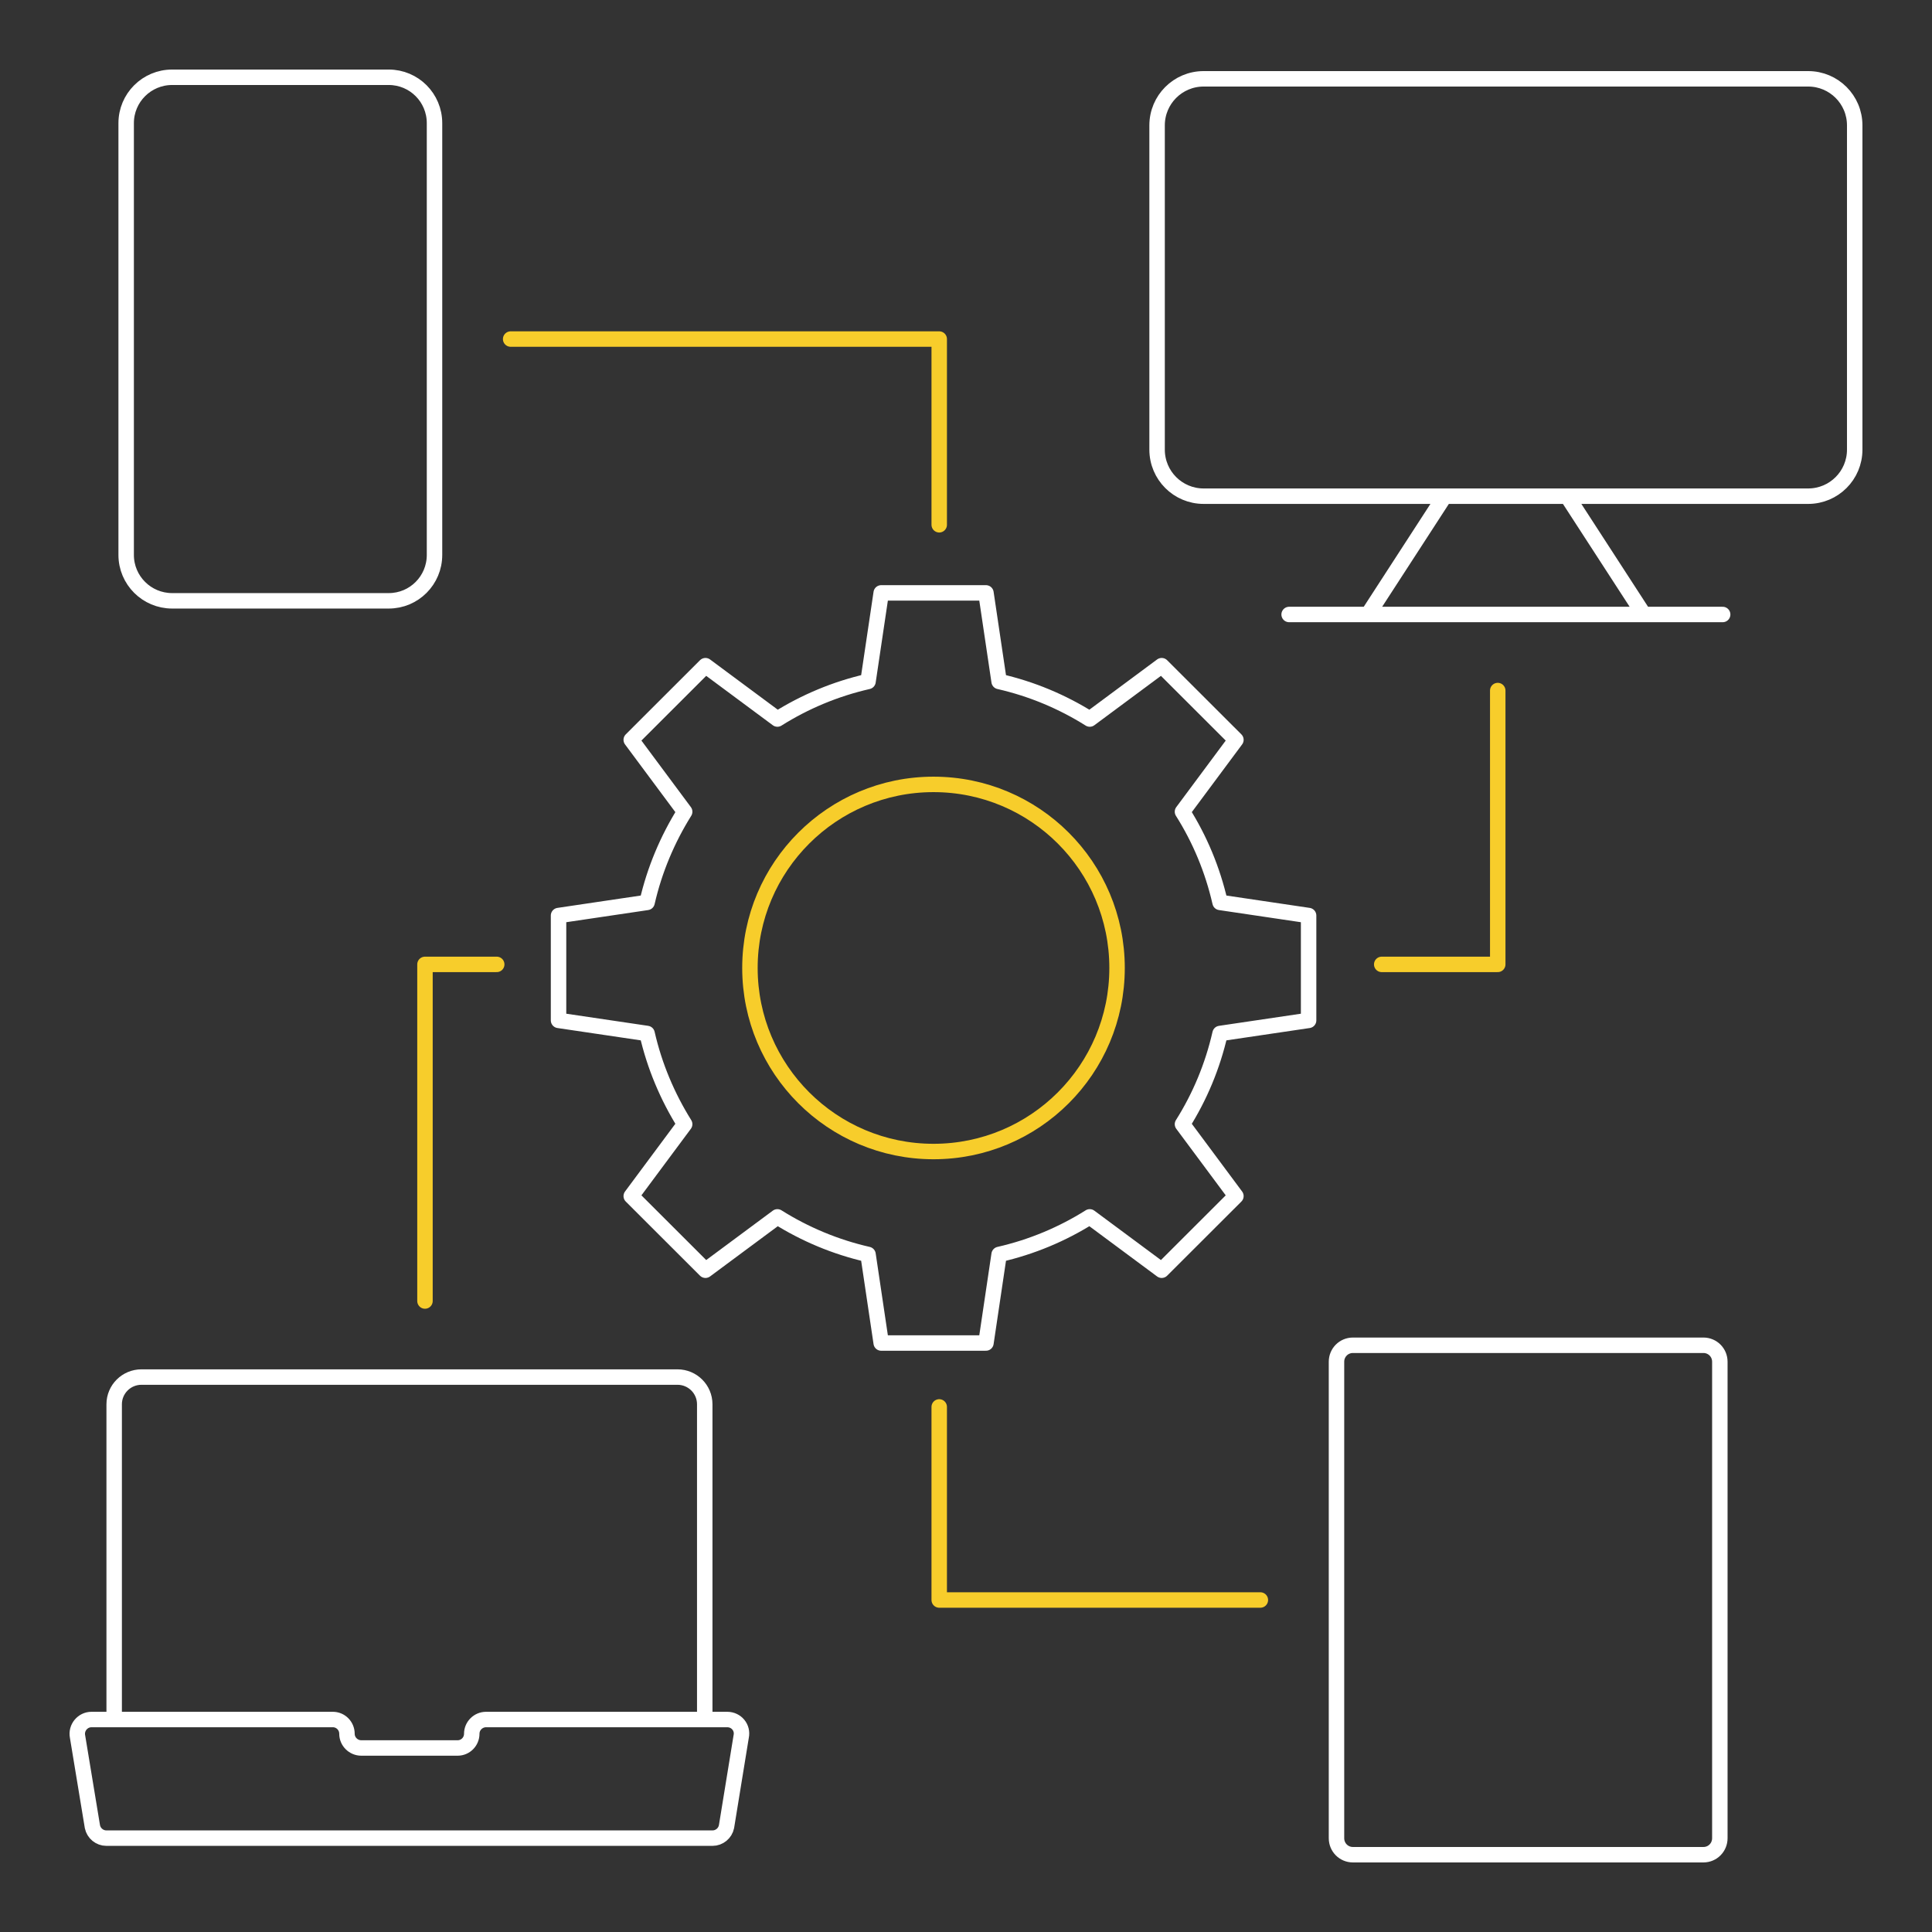 <?xml version="1.0" encoding="UTF-8"?> <svg xmlns="http://www.w3.org/2000/svg" xmlns:xlink="http://www.w3.org/1999/xlink" xml:space="preserve" width="100%" height="100%" version="1.1" shape-rendering="geometricPrecision" text-rendering="geometricPrecision" image-rendering="optimizeQuality" fill-rule="evenodd" clip-rule="evenodd" viewBox="0 0 2604.17 2604.17"><rect x="0" y="0" width="2604.17" height="2604.17" fill="#333333" stroke="none"/> <g id="Layer_x0020_1"> <rect fill="none" width="2604.17" height="2604.17"></rect> <path fill="none" fill-rule="nonzero" stroke="white" stroke-width="20.83" stroke-linecap="round" stroke-linejoin="round" stroke-miterlimit="10" d="M153.9 2317.77l0 -424.93c0,-20.26 16.46,-36.68 36.78,-36.68l722.48 0c20.32,0 36.78,16.41 36.78,36.68l0 424.93m49.12 22.91l-19.8 121.53c-1.8,8.95 -9.78,15.44 -18.78,15.44l-817.13 0c-9,0 -16.97,-6.48 -18.78,-15.44l-20.06 -121.53c-2.32,-11.88 6.94,-22.91 18.78,-22.91l325.36 0c10.54,0 19.03,8.59 19.03,19.19l0 0c0,10.57 8.74,19.16 19.29,19.16l129.89 0c10.55,0 19.03,-8.59 19.03,-19.16l0 0c0,-10.6 8.75,-19.19 19.29,-19.19l325.1 0c12.35,0 21.35,11.04 18.78,22.91zm1297.02 159.31l-472.48 0c-12.35,0 -22.12,-9.96 -22.12,-22.2l0 -642.29c0,-12.26 9.78,-22.19 22.12,-22.19l472.48 0c12.35,0 22.12,9.93 22.12,22.19l0 642.29c0,12.24 -9.78,22.2 -22.12,22.2zm-1543.21 -1265.92l0 141.31 119.34 17.67c10.03,44 27.52,85.18 50.67,122.25l-72.02 96.94 100.05 99.92 96.96 -71.91c37.04,23.3 78.19,40.61 122.17,50.65l17.75 119.37 141.2 0 17.74 -119.37c43.98,-10.03 85.13,-27.34 122.17,-50.65l96.96 71.91 100.05 -99.92 -72.02 -96.91c23.4,-37.09 40.64,-78.27 50.67,-122.27l119.34 -17.67 0 -141.31 -119.34 -17.7c-10.03,-43.98 -27.26,-85.19 -50.67,-122.25l72.02 -96.91 -100.05 -99.93 -96.96 71.91c-37.04,-23.3 -78.19,-40.61 -122.17,-50.64l-17.74 -119.39 -141.2 0 -17.75 119.39c-43.98,10.03 -85.13,27.34 -122.17,50.64l-96.96 -71.91 -100.05 99.93 72.02 96.91c-23.15,37.09 -40.64,78.26 -50.67,122.25l-119.34 17.7zm1684.36 -565.25l-814.81 0c-34.72,0 -62.76,-28.09 -62.76,-62.73l0 -437.11c0,-34.65 28.04,-62.73 62.76,-62.73l814.81 0c34.72,0 62.76,28.09 62.76,62.73l0 437.11c0,34.65 -28.04,62.73 -62.76,62.73zm-593.36 159.46l103.39 -159.44m165.12 0l103.4 159.44m-478.14 0l584.36 0m-1798.04 -18.42l-291.92 0c-34.21,0 -61.98,-27.67 -61.98,-61.83l0 -582.05c0,-34.16 27.78,-61.83 61.98,-61.83l291.92 0c34.21,0 61.73,27.67 61.73,61.83l0 582.05c0,34.16 -27.52,61.83 -61.73,61.83z"></path> <path fill="none" fill-rule="nonzero" stroke="#F7CD2B" stroke-width="20.83" stroke-linecap="round" stroke-linejoin="round" stroke-miterlimit="10" d="M1010.85 1304.73c0,-136.65 110.85,-247.43 247.43,-247.43 136.83,0 247.43,110.78 247.43,247.43 0,136.65 -110.6,247.43 -247.43,247.43 -136.57,0 -247.43,-110.78 -247.43,-247.43zm255.14 591.67l0 260.26 432.87 0m-1029.32 -856.74l-96.71 0 0 453.73m1289.61 -453.73l156.38 0 0 -369.11m-752.83 -223.46l0 -250.33 -577.67 0"></path> </g> </svg> 
